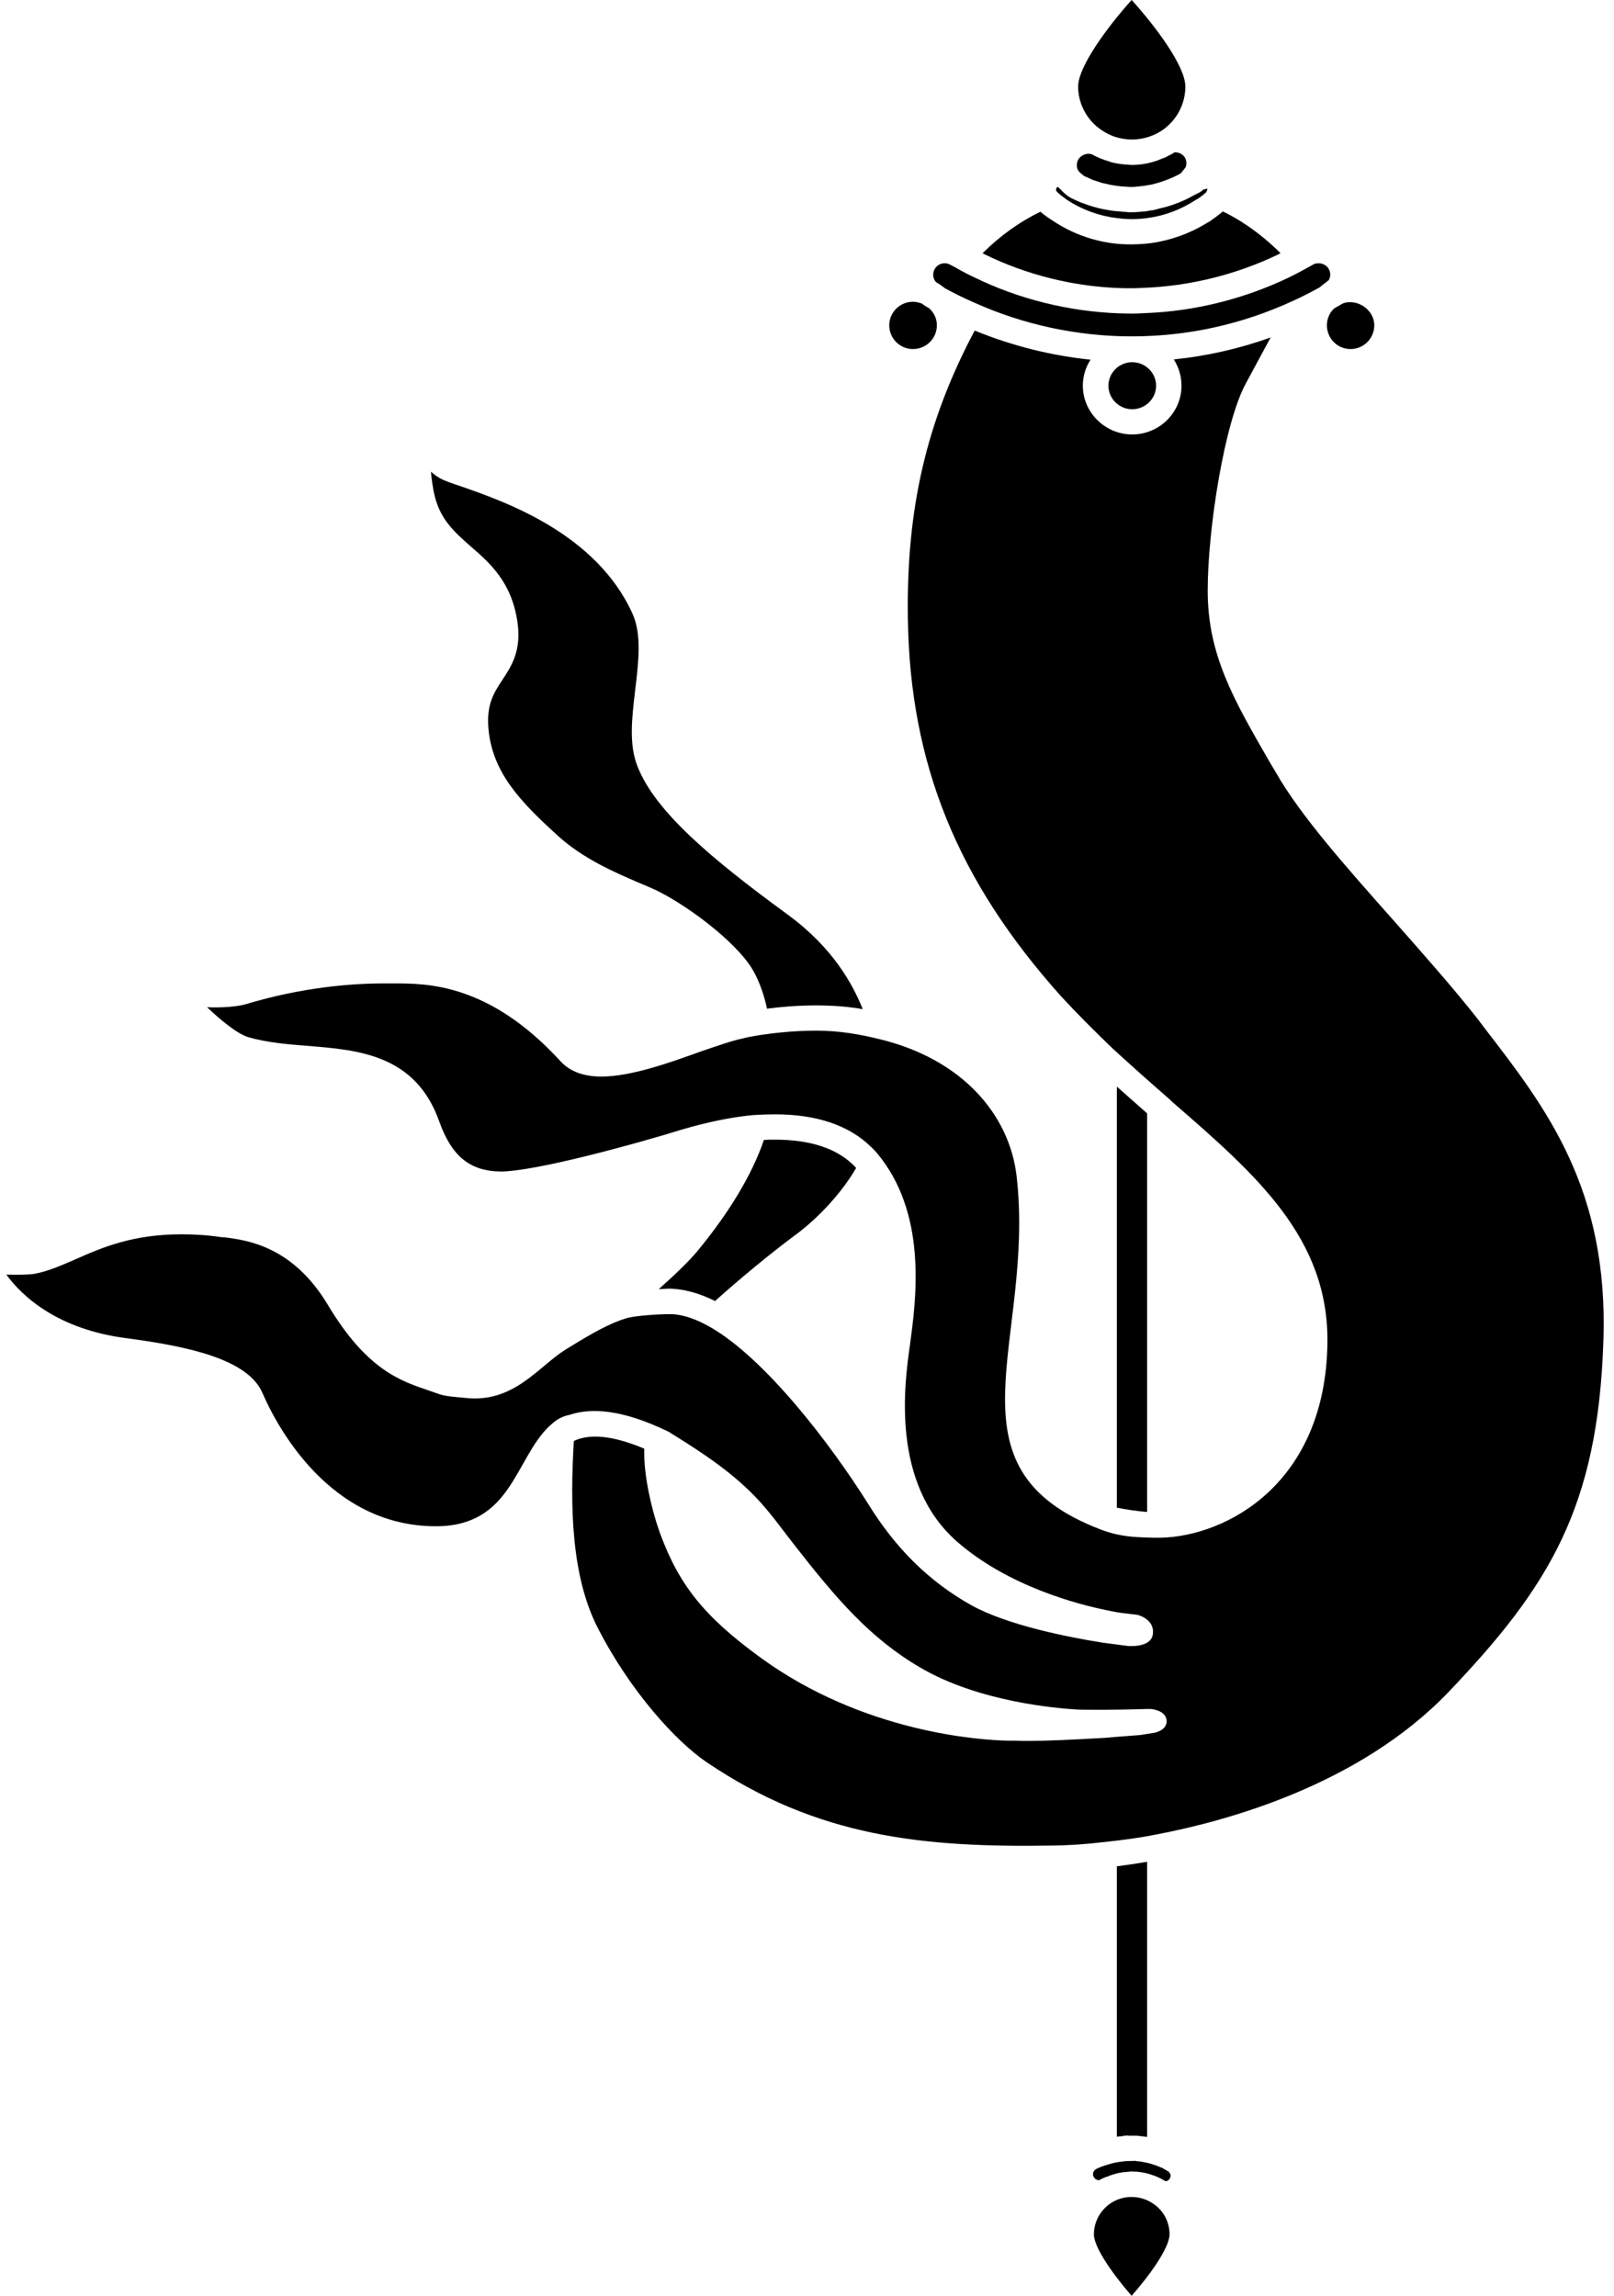 <svg width="97" height="138" viewBox="0 0 97 138" fill="none" xmlns="http://www.w3.org/2000/svg">
<path d="M82.593 19.552C82.593 20.343 81.95 20.982 81.171 20.982C80.373 20.982 79.746 20.343 79.746 19.552C79.746 19.172 79.9 18.791 80.191 18.533L80.727 18.228C81.584 17.941 82.593 18.625 82.593 19.552Z" fill="black"/>
<path d="M56.306 19.552C56.306 20.343 55.664 20.982 54.865 20.982C54.086 20.982 53.443 20.343 53.443 19.552C53.443 18.777 54.086 18.139 54.865 18.139C55.049 18.139 55.233 18.185 55.403 18.246C55.418 18.262 55.448 18.275 55.463 18.291C55.478 18.306 55.494 18.323 55.525 18.337C55.587 18.383 55.664 18.427 55.769 18.489L55.831 18.521C56.135 18.791 56.306 19.156 56.306 19.552Z" fill="black"/>
<path d="M71.239 5.201C71.239 6.234 70.734 7.207 69.892 7.801C69.112 8.347 68.13 8.514 67.228 8.286C66.954 8.224 66.662 8.103 66.387 7.936C65.408 7.373 64.795 6.323 64.795 5.199C64.795 3.998 66.585 1.58 68.011 0C69.447 1.58 71.239 3.982 71.239 5.201Z" fill="black"/>
<path d="M71.269 10.035C71.269 10.035 70.993 10.4 70.948 10.429C70.457 10.702 69.906 10.915 69.308 11.069C69.202 11.1 69.095 11.113 68.987 11.129C68.926 11.144 68.895 11.144 68.821 11.161L68.316 11.222C68.3 11.222 68.3 11.222 68.285 11.222C68.177 11.238 68.084 11.238 67.979 11.238H67.917L67.412 11.205C67.26 11.19 67.107 11.175 66.954 11.144C66.816 11.129 66.662 11.1 66.495 11.053C66.294 11.023 66.112 10.961 65.896 10.886C65.834 10.871 65.776 10.842 65.697 10.825L65.238 10.613H65.207C65.207 10.613 64.854 10.369 64.792 10.233C64.761 10.187 64.746 10.127 64.732 10.081C64.701 9.927 64.716 9.762 64.792 9.608C64.915 9.397 65.159 9.243 65.42 9.243C65.511 9.243 65.604 9.275 65.618 9.275C65.955 9.458 66.307 9.61 66.659 9.702C66.721 9.733 66.767 9.746 66.827 9.763C67.148 9.838 67.469 9.884 67.806 9.9C67.868 9.9 67.947 9.915 68.008 9.915C68.665 9.915 69.291 9.779 69.874 9.519C69.934 9.504 70.011 9.473 70.073 9.444C70.164 9.398 70.257 9.337 70.363 9.291C70.439 9.245 70.53 9.2 70.624 9.139V9.154C70.867 9.154 71.097 9.275 71.22 9.487C71.3 9.639 71.33 9.805 71.269 10.035Z" fill="black"/>
<path d="M79.854 16.844L79.44 17.163L79.318 17.269C78.799 17.559 78.261 17.832 77.728 18.076C74.637 19.504 71.377 20.219 67.995 20.219C64.765 20.219 61.507 19.52 58.569 18.197C57.926 17.923 57.299 17.604 56.796 17.331C56.779 17.331 56.764 17.315 56.764 17.3L56.733 17.283C56.578 17.162 56.427 17.056 56.257 16.964C56.058 16.752 56.029 16.418 56.18 16.16C56.348 15.872 56.731 15.734 57.052 15.885L57.435 16.083C57.801 16.298 58.169 16.494 58.536 16.662C61.229 17.983 64.245 18.728 67.274 18.835C67.518 18.835 67.747 18.851 67.994 18.851C68.27 18.851 68.559 18.835 68.835 18.82C71.819 18.713 74.819 17.953 77.495 16.662C77.862 16.479 78.216 16.297 78.565 16.099L78.98 15.87C79.303 15.747 79.686 15.87 79.851 16.159C79.978 16.373 79.978 16.633 79.854 16.844Z" fill="black"/>
<path d="M51.85 60.66C50.993 60.509 50.061 60.434 49.051 60.434C47.934 60.434 46.909 60.524 46.099 60.631C45.915 59.778 45.561 58.669 44.919 57.818C43.68 56.192 41.154 54.352 39.44 53.515C39.136 53.378 38.767 53.211 38.353 53.044C36.945 52.436 35.004 51.6 33.503 50.215C31.284 48.193 29.586 46.446 29.354 43.786C29.232 42.342 29.675 41.656 30.182 40.882C30.732 40.059 31.345 39.117 31.101 37.415C30.762 35.012 29.461 33.857 28.301 32.854C27.336 32.002 26.493 31.272 26.127 29.827C26.022 29.385 25.945 28.868 25.898 28.353C26.051 28.489 26.235 28.626 26.419 28.733C26.678 28.887 27.108 29.037 27.75 29.25C30.366 30.163 35.815 32.064 38.004 36.868C38.585 38.128 38.37 39.848 38.171 41.505C37.972 43.19 37.788 44.772 38.324 46.096C39.395 48.787 42.717 51.599 47.338 54.974C50.075 56.982 51.253 59.171 51.85 60.66Z" fill="black"/>
<path d="M51.452 70.209C50.641 71.608 49.309 73.097 47.9 74.16C46.43 75.24 44.441 76.882 42.973 78.204C42.116 77.778 41.307 77.537 40.541 77.476C40.479 77.476 40.387 77.459 40.265 77.459C40.098 77.459 39.866 77.476 39.59 77.491C40.524 76.655 41.381 75.85 41.946 75.164C43.859 72.837 45.22 70.557 45.91 68.52C46.124 68.504 46.353 68.504 46.568 68.504C48.649 68.504 50.226 69.008 51.265 70.009C51.328 70.072 51.39 70.134 51.452 70.209Z" fill="black"/>
<path d="M89.291 61.889L88.827 61.276C87.361 59.404 85.522 57.333 83.763 55.339C80.86 52.071 78.142 49.003 76.675 46.426L76.274 45.751C74.126 42.023 72.582 39.354 72.582 35.503C72.582 31.76 73.601 25.363 74.883 23.031C75.315 22.233 75.855 21.221 76.365 20.285C74.481 20.96 72.52 21.405 70.544 21.604C70.835 22.065 71.007 22.602 71.007 23.184C71.007 24.795 69.679 26.115 68.042 26.115C66.421 26.115 65.078 24.795 65.078 23.184C65.078 22.602 65.246 22.08 65.541 21.62C63.163 21.374 60.831 20.791 58.577 19.871C55.674 25.348 54.469 30.548 54.561 37.145C54.684 45.904 57.525 52.915 63.764 59.88C64.692 60.892 65.678 61.874 66.884 63.04C68.01 64.068 69.106 65.049 70.202 66.001L70.482 66.261C75.516 70.634 79.853 74.423 79.777 80.713C79.671 89.181 73.709 92.356 69.725 92.433H69.37C68.63 92.402 67.472 92.448 66.16 91.942C56.431 88.23 62.238 80.62 61.095 70.68C60.663 67.013 57.837 63.654 52.833 62.457C51.769 62.196 50.517 61.951 49.051 61.951C47.691 61.951 46.411 62.104 45.608 62.227C45.237 62.288 44.898 62.349 44.62 62.426C44.002 62.549 43.106 62.871 42.148 63.193C40.279 63.868 37.934 64.712 36.141 64.712C35.075 64.712 34.257 64.405 33.701 63.807C29.409 59.113 25.687 59.113 23.68 59.113H23.064C21.178 59.113 18.2 59.327 14.739 60.371C14.168 60.524 13.381 60.555 12.933 60.555C12.765 60.555 12.593 60.555 12.44 60.539C13.274 61.337 14.292 62.166 14.94 62.349C16.067 62.672 17.335 62.779 18.538 62.871C21.549 63.117 24.977 63.393 26.399 67.412C27.154 69.529 28.267 70.419 30.165 70.419C32.265 70.373 37.947 68.839 41.068 67.872C42.55 67.443 43.954 67.151 45.253 67.028C45.761 66.998 46.179 66.983 46.579 66.983C49.081 66.983 51.011 67.642 52.323 68.915C52.508 69.084 52.694 69.284 52.865 69.514L52.989 69.667C55.722 73.303 55.042 78.212 54.687 80.851C54.363 83.121 53.514 89.15 57.513 92.663C60.617 95.378 64.847 96.452 66.515 96.79C67.071 96.912 67.426 96.958 67.442 96.958L68.354 97.066C68.354 97.066 69.433 97.311 69.281 98.262C69.142 99.075 67.767 98.937 67.767 98.937L66.256 98.738C64.233 98.416 60.542 97.695 58.365 96.483C55.848 95.072 53.827 93.077 52.173 90.392C49.857 86.711 45.997 81.694 42.723 79.792C41.874 79.301 41.117 79.04 40.423 78.994H40.234C39.524 78.994 38.21 79.086 37.687 79.224L37.316 79.347C36.204 79.746 35.015 80.498 33.981 81.127C32.33 82.17 30.862 84.364 27.945 84.026C27.356 83.965 26.802 83.949 26.339 83.781L25.768 83.581C24.038 82.998 22.031 82.323 19.698 78.427C17.582 74.898 14.835 74.546 13.506 74.377L13.276 74.361C12.457 74.239 11.67 74.193 10.913 74.193C7.993 74.193 6.157 74.975 4.536 75.696C3.685 76.064 2.898 76.417 2.064 76.57C1.662 76.632 1 76.632 0.381 76.617C1.323 77.905 3.454 79.93 7.7 80.452C11.236 80.927 14.896 81.679 15.774 83.735C16.593 85.621 19.758 91.773 26.243 91.743C30.752 91.712 30.937 87.723 33.006 85.729C33.022 85.714 33.053 85.698 33.068 85.683C33.162 85.591 33.253 85.514 33.348 85.438C33.672 85.192 34.012 85.085 34.259 85.039C34.274 85.039 34.289 85.039 34.303 85.023C36.295 84.394 38.673 85.33 40.188 86.066C42.194 87.308 44.124 88.555 45.7 90.3C46.44 91.121 47.075 92.019 47.737 92.862C50.271 96.115 52.323 98.493 55.289 100.226C58.825 102.312 63.535 102.681 64.676 102.757C64.956 102.773 65.341 102.773 65.789 102.773H66.344C67.071 102.773 67.826 102.757 68.397 102.742C68.739 102.727 69.015 102.727 69.169 102.727C69.169 102.727 70.049 102.788 70.111 103.402C70.173 104 69.401 104.153 69.401 104.153L68.535 104.291C68.01 104.337 67.255 104.383 66.421 104.46C64.335 104.583 62.868 104.644 61.895 104.644H61.447C61.169 104.629 60.861 104.629 60.521 104.629C58.944 104.598 51.905 104.153 45.713 99.643C42.3 97.158 40.818 95.271 39.675 92.187C39.166 90.776 38.672 88.674 38.718 87.079C37.375 86.511 35.676 86.036 34.487 86.619C34.257 90.5 34.319 94.749 35.939 97.879C37.9 101.699 40.633 104.675 42.455 105.917C49.125 110.428 55.456 111.072 63.362 110.934C64.288 110.919 65.261 110.857 66.265 110.734C67.299 110.627 68.413 110.489 69.554 110.259C73.785 109.446 81.691 107.283 87.019 101.745C93.088 95.394 96.037 90.623 96.361 80.62C96.687 71.477 92.919 66.599 89.291 61.889Z" fill="black"/>
<path d="M68.94 66.924V90.883C68.359 90.839 67.731 90.747 67.121 90.626V65.314C67.731 65.86 68.346 66.394 68.94 66.924Z" fill="black"/>
<path d="M68.94 111.911V128.452C68.864 128.438 68.849 128.438 68.849 128.438L68.605 128.407C68.528 128.407 68.481 128.39 68.344 128.376H67.855L67.746 128.361L67.672 128.376H67.533L67.441 128.407C67.334 128.407 67.226 128.422 67.121 128.438V112.184C67.703 112.109 68.315 112.017 68.94 111.911Z" fill="black"/>
<path d="M70.288 134.306C70.288 135.11 69.096 136.768 68.009 138C66.937 136.77 65.742 135.111 65.742 134.306C65.742 133.514 66.171 132.769 66.874 132.359C67.64 131.919 68.603 131.965 69.337 132.482C69.936 132.892 70.288 133.576 70.288 134.306Z" fill="black"/>
<path d="M70.339 130.687C70.371 130.777 70.354 130.854 70.294 130.96C70.249 131.05 70.14 131.112 70.049 131.112C70.004 131.081 69.971 131.067 69.928 131.05C69.836 130.989 69.745 130.928 69.636 130.898C69.621 130.883 69.606 130.866 69.59 130.866C69.454 130.805 69.315 130.762 69.179 130.714C68.994 130.653 68.812 130.608 68.613 130.578C68.429 130.546 68.259 130.532 68.075 130.532H67.97C67.924 130.532 67.876 130.532 67.831 130.547C67.711 130.547 67.587 130.564 67.464 130.579C67.371 130.595 67.282 130.61 67.189 130.625C67.172 130.625 67.156 130.641 67.144 130.641C67.067 130.656 67.005 130.671 66.93 130.702H66.913C66.791 130.733 66.684 130.777 66.574 130.825C66.408 130.869 66.222 130.961 66.04 131.052C65.918 131.052 65.796 130.977 65.734 130.855C65.673 130.765 65.688 130.673 65.702 130.582C65.748 130.49 65.81 130.415 65.87 130.385C65.977 130.323 66.1 130.279 66.222 130.231C66.344 130.187 66.468 130.141 66.588 130.11C66.911 130.004 67.249 129.943 67.586 129.912L67.783 129.897H67.984C68.075 129.897 68.166 129.897 68.182 129.881C68.29 129.912 68.381 129.912 68.535 129.927L68.702 129.957C68.81 129.972 68.901 130.003 68.993 130.018C69.132 130.047 69.283 130.093 69.437 130.154H69.453C69.453 130.154 69.453 130.154 69.468 130.154C69.514 130.17 69.545 130.185 69.588 130.216C69.666 130.231 69.745 130.277 69.836 130.308C69.956 130.383 70.095 130.444 70.249 130.55L70.339 130.687Z" fill="black"/>
<path d="M72.569 11.372L72.495 11.555C72.339 11.691 72.174 11.828 71.989 11.949L71.851 12.024C70.994 12.587 70 12.968 68.975 13.104C68.363 13.196 67.733 13.196 67.092 13.104C66.052 12.981 65.028 12.601 64.138 12.024C64.016 11.934 63.879 11.828 63.757 11.736C63.68 11.674 63.601 11.599 63.513 11.523L63.467 11.432C63.467 11.403 63.467 11.341 63.499 11.295C63.529 11.251 63.559 11.236 63.589 11.236C63.651 11.311 63.728 11.387 63.806 11.447C63.806 11.461 63.806 11.461 63.806 11.461C63.972 11.63 64.157 11.782 64.37 11.903C64.492 11.964 64.6 12.01 64.724 12.07L64.799 12.102C64.907 12.147 65 12.193 65.153 12.239C65.26 12.283 65.368 12.314 65.443 12.345C65.687 12.421 65.947 12.498 66.164 12.544C66.362 12.589 66.546 12.619 66.728 12.649C66.912 12.681 67.096 12.694 67.326 12.71L67.478 12.725L67.696 12.742C67.753 12.756 67.847 12.756 67.939 12.756H67.985C68.105 12.756 68.244 12.756 68.399 12.742L68.72 12.71C68.765 12.71 68.857 12.71 68.902 12.694L68.979 12.679C69.041 12.679 69.103 12.662 69.148 12.647H69.225C69.391 12.616 69.561 12.572 69.713 12.526C70.417 12.374 71.104 12.101 71.701 11.765C71.918 11.642 72.163 11.565 72.313 11.398L72.558 11.34C72.555 11.357 72.555 11.357 72.569 11.372Z" fill="black"/>
<path d="M76.96 15.218C76.913 15.249 76.867 15.262 76.821 15.293C74.329 16.494 71.541 17.194 68.756 17.301C68.282 17.332 67.791 17.332 67.317 17.317C64.517 17.225 61.702 16.525 59.19 15.295C59.145 15.281 59.097 15.249 59.053 15.22C60.11 14.17 61.273 13.334 62.527 12.727C62.542 12.727 62.542 12.743 62.558 12.757C62.803 12.954 63.063 13.138 63.307 13.29C64.378 14.005 65.617 14.46 66.888 14.627C67.255 14.673 67.624 14.689 67.99 14.689C67.99 14.689 67.99 14.689 68.007 14.689C68.404 14.689 68.802 14.66 69.184 14.614C70.346 14.446 71.478 14.05 72.491 13.428L72.704 13.308C72.981 13.109 73.242 12.928 73.484 12.714C73.484 12.714 73.484 12.714 73.501 12.714C74.281 13.09 75.565 13.834 76.96 15.218Z" fill="black"/>
<path d="M69.48 23.186C69.48 23.961 68.836 24.599 68.039 24.599C67.259 24.599 66.615 23.959 66.615 23.186C66.615 22.41 67.259 21.772 68.039 21.772C68.836 21.77 69.48 22.41 69.48 23.186Z" fill="black"/>
</svg>
